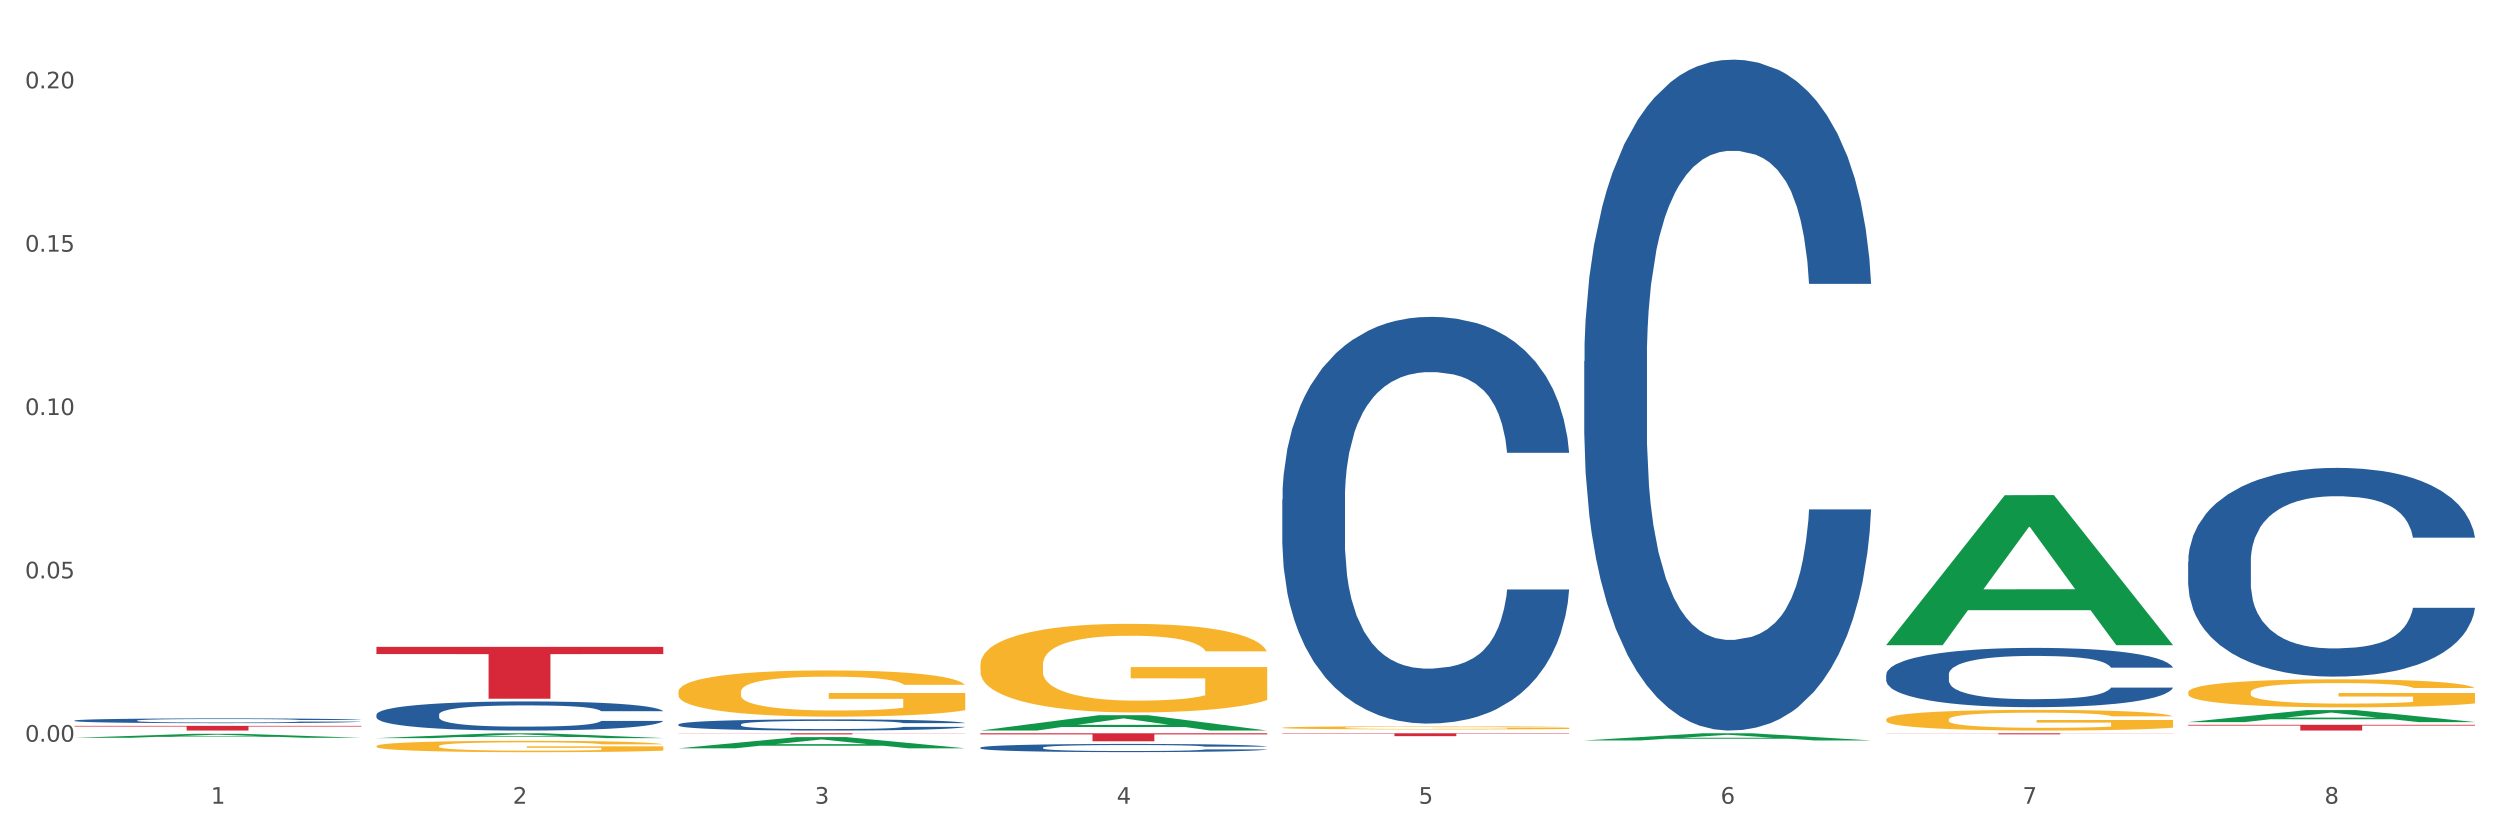 <?xml version="1.0" encoding="utf-8" standalone="no"?>
<!DOCTYPE svg PUBLIC "-//W3C//DTD SVG 1.1//EN"
  "http://www.w3.org/Graphics/SVG/1.1/DTD/svg11.dtd">
<svg xmlns:xlink="http://www.w3.org/1999/xlink" width="1080pt" height="360pt" viewBox="0 0 1080 360" xmlns="http://www.w3.org/2000/svg" version="1.1">
 <rect x="0" y="0" width="1080" height="360" fill="#333333" stroke="none"/>
 <defs>
  <style type="text/css">*{stroke-linejoin: round; stroke-linecap: butt}</style>
 </defs>
 <g id="figure_1">
  <g id="patch_1">
   <path d="M 0 360 
L 1080 360 
L 1080 0 
L 0 0 
z
" style="fill: #ffffff; stroke: #ffffff; stroke-linejoin: miter"/>
  </g>
  <g id="axes_1">
   <g id="matplotlib.axis_1">
    <g id="xtick_1">
     <g id="text_1">
      <!-- 1 -->
      <g style="fill: #4d4d4d" transform="translate(91.082 347.204) scale(0.096 -0.096)">
       <defs>
        <path id="DejaVuSans-31" d="M 794 531 
L 1825 531 
L 1825 4091 
L 703 3866 
L 703 4441 
L 1819 4666 
L 2450 4666 
L 2450 531 
L 3481 531 
L 3481 0 
L 794 0 
L 794 531 
z
" transform="scale(0.016)"/>
       </defs>
       <use xlink:href="#DejaVuSans-31"/>
      </g>
     </g>
    </g>
    <g id="xtick_2">
     <g id="text_2">
      <!-- 2 -->
      <g style="fill: #4d4d4d" transform="translate(221.525 347.204) scale(0.096 -0.096)">
       <defs>
        <path id="DejaVuSans-32" d="M 1228 531 
L 3431 531 
L 3431 0 
L 469 0 
L 469 531 
Q 828 903 1448 1529 
Q 2069 2156 2228 2338 
Q 2531 2678 2651 2914 
Q 2772 3150 2772 3378 
Q 2772 3750 2511 3984 
Q 2250 4219 1831 4219 
Q 1534 4219 1204 4116 
Q 875 4013 500 3803 
L 500 4441 
Q 881 4594 1212 4672 
Q 1544 4750 1819 4750 
Q 2544 4750 2975 4387 
Q 3406 4025 3406 3419 
Q 3406 3131 3298 2873 
Q 3191 2616 2906 2266 
Q 2828 2175 2409 1742 
Q 1991 1309 1228 531 
z
" transform="scale(0.016)"/>
       </defs>
       <use xlink:href="#DejaVuSans-32"/>
      </g>
     </g>
    </g>
    <g id="xtick_3">
     <g id="text_3">
      <!-- 3 -->
      <g style="fill: #4d4d4d" transform="translate(351.968 347.204) scale(0.096 -0.096)">
       <defs>
        <path id="DejaVuSans-33" d="M 2597 2516 
Q 3050 2419 3304 2112 
Q 3559 1806 3559 1356 
Q 3559 666 3084 287 
Q 2609 -91 1734 -91 
Q 1441 -91 1130 -33 
Q 819 25 488 141 
L 488 750 
Q 750 597 1062 519 
Q 1375 441 1716 441 
Q 2309 441 2620 675 
Q 2931 909 2931 1356 
Q 2931 1769 2642 2001 
Q 2353 2234 1838 2234 
L 1294 2234 
L 1294 2753 
L 1863 2753 
Q 2328 2753 2575 2939 
Q 2822 3125 2822 3475 
Q 2822 3834 2567 4026 
Q 2313 4219 1838 4219 
Q 1578 4219 1281 4162 
Q 984 4106 628 3988 
L 628 4550 
Q 988 4650 1302 4700 
Q 1616 4750 1894 4750 
Q 2613 4750 3031 4423 
Q 3450 4097 3450 3541 
Q 3450 3153 3228 2886 
Q 3006 2619 2597 2516 
z
" transform="scale(0.016)"/>
       </defs>
       <use xlink:href="#DejaVuSans-33"/>
      </g>
     </g>
    </g>
    <g id="xtick_4">
     <g id="text_4">
      <!-- 4 -->
      <g style="fill: #4d4d4d" transform="translate(482.412 347.204) scale(0.096 -0.096)">
       <defs>
        <path id="DejaVuSans-34" d="M 2419 4116 
L 825 1625 
L 2419 1625 
L 2419 4116 
z
M 2253 4666 
L 3047 4666 
L 3047 1625 
L 3713 1625 
L 3713 1100 
L 3047 1100 
L 3047 0 
L 2419 0 
L 2419 1100 
L 313 1100 
L 313 1709 
L 2253 4666 
z
" transform="scale(0.016)"/>
       </defs>
       <use xlink:href="#DejaVuSans-34"/>
      </g>
     </g>
    </g>
    <g id="xtick_5">
     <g id="text_5">
      <!-- 5 -->
      <g style="fill: #4d4d4d" transform="translate(612.855 347.204) scale(0.096 -0.096)">
       <defs>
        <path id="DejaVuSans-35" d="M 691 4666 
L 3169 4666 
L 3169 4134 
L 1269 4134 
L 1269 2991 
Q 1406 3038 1543 3061 
Q 1681 3084 1819 3084 
Q 2600 3084 3056 2656 
Q 3513 2228 3513 1497 
Q 3513 744 3044 326 
Q 2575 -91 1722 -91 
Q 1428 -91 1123 -41 
Q 819 9 494 109 
L 494 744 
Q 775 591 1075 516 
Q 1375 441 1709 441 
Q 2250 441 2565 725 
Q 2881 1009 2881 1497 
Q 2881 1984 2565 2268 
Q 2250 2553 1709 2553 
Q 1456 2553 1204 2497 
Q 953 2441 691 2322 
L 691 4666 
z
" transform="scale(0.016)"/>
       </defs>
       <use xlink:href="#DejaVuSans-35"/>
      </g>
     </g>
    </g>
    <g id="xtick_6">
     <g id="text_6">
      <!-- 6 -->
      <g style="fill: #4d4d4d" transform="translate(743.299 347.204) scale(0.096 -0.096)">
       <defs>
        <path id="DejaVuSans-36" d="M 2113 2584 
Q 1688 2584 1439 2293 
Q 1191 2003 1191 1497 
Q 1191 994 1439 701 
Q 1688 409 2113 409 
Q 2538 409 2786 701 
Q 3034 994 3034 1497 
Q 3034 2003 2786 2293 
Q 2538 2584 2113 2584 
z
M 3366 4563 
L 3366 3988 
Q 3128 4100 2886 4159 
Q 2644 4219 2406 4219 
Q 1781 4219 1451 3797 
Q 1122 3375 1075 2522 
Q 1259 2794 1537 2939 
Q 1816 3084 2150 3084 
Q 2853 3084 3261 2657 
Q 3669 2231 3669 1497 
Q 3669 778 3244 343 
Q 2819 -91 2113 -91 
Q 1303 -91 875 529 
Q 447 1150 447 2328 
Q 447 3434 972 4092 
Q 1497 4750 2381 4750 
Q 2619 4750 2861 4703 
Q 3103 4656 3366 4563 
z
" transform="scale(0.016)"/>
       </defs>
       <use xlink:href="#DejaVuSans-36"/>
      </g>
     </g>
    </g>
    <g id="xtick_7">
     <g id="text_7">
      <!-- 7 -->
      <g style="fill: #4d4d4d" transform="translate(873.742 347.204) scale(0.096 -0.096)">
       <defs>
        <path id="DejaVuSans-37" d="M 525 4666 
L 3525 4666 
L 3525 4397 
L 1831 0 
L 1172 0 
L 2766 4134 
L 525 4134 
L 525 4666 
z
" transform="scale(0.016)"/>
       </defs>
       <use xlink:href="#DejaVuSans-37"/>
      </g>
     </g>
    </g>
    <g id="xtick_8">
     <g id="text_8">
      <!-- 8 -->
      <g style="fill: #4d4d4d" transform="translate(1004.185 347.204) scale(0.096 -0.096)">
       <defs>
        <path id="DejaVuSans-38" d="M 2034 2216 
Q 1584 2216 1326 1975 
Q 1069 1734 1069 1313 
Q 1069 891 1326 650 
Q 1584 409 2034 409 
Q 2484 409 2743 651 
Q 3003 894 3003 1313 
Q 3003 1734 2745 1975 
Q 2488 2216 2034 2216 
z
M 1403 2484 
Q 997 2584 770 2862 
Q 544 3141 544 3541 
Q 544 4100 942 4425 
Q 1341 4750 2034 4750 
Q 2731 4750 3128 4425 
Q 3525 4100 3525 3541 
Q 3525 3141 3298 2862 
Q 3072 2584 2669 2484 
Q 3125 2378 3379 2068 
Q 3634 1759 3634 1313 
Q 3634 634 3220 271 
Q 2806 -91 2034 -91 
Q 1263 -91 848 271 
Q 434 634 434 1313 
Q 434 1759 690 2068 
Q 947 2378 1403 2484 
z
M 1172 3481 
Q 1172 3119 1398 2916 
Q 1625 2713 2034 2713 
Q 2441 2713 2670 2916 
Q 2900 3119 2900 3481 
Q 2900 3844 2670 4047 
Q 2441 4250 2034 4250 
Q 1625 4250 1398 4047 
Q 1172 3844 1172 3481 
z
" transform="scale(0.016)"/>
       </defs>
       <use xlink:href="#DejaVuSans-38"/>
      </g>
     </g>
    </g>
    <g id="xtick_9"/>
    <g id="xtick_10"/>
    <g id="xtick_11"/>
    <g id="xtick_12"/>
    <g id="xtick_13"/>
    <g id="xtick_14"/>
    <g id="xtick_15"/>
   </g>
   <g id="matplotlib.axis_2">
    <g id="ytick_1">
     <g id="text_9">
      <!-- 0.00 -->
      <g style="fill: #4d4d4d" transform="translate(10.8 320.417) scale(0.096 -0.096)">
       <defs>
        <path id="DejaVuSans-30" d="M 2034 4250 
Q 1547 4250 1301 3770 
Q 1056 3291 1056 2328 
Q 1056 1369 1301 889 
Q 1547 409 2034 409 
Q 2525 409 2770 889 
Q 3016 1369 3016 2328 
Q 3016 3291 2770 3770 
Q 2525 4250 2034 4250 
z
M 2034 4750 
Q 2819 4750 3233 4129 
Q 3647 3509 3647 2328 
Q 3647 1150 3233 529 
Q 2819 -91 2034 -91 
Q 1250 -91 836 529 
Q 422 1150 422 2328 
Q 422 3509 836 4129 
Q 1250 4750 2034 4750 
z
" transform="scale(0.016)"/>
        <path id="DejaVuSans-2e" d="M 684 794 
L 1344 794 
L 1344 0 
L 684 0 
L 684 794 
z
" transform="scale(0.016)"/>
       </defs>
       <use xlink:href="#DejaVuSans-30"/>
       <use xlink:href="#DejaVuSans-2e" transform="translate(63.623 0)"/>
       <use xlink:href="#DejaVuSans-30" transform="translate(95.41 0)"/>
       <use xlink:href="#DejaVuSans-30" transform="translate(159.033 0)"/>
      </g>
     </g>
    </g>
    <g id="ytick_2">
     <g id="text_10">
      <!-- 0.05 -->
      <g style="fill: #4d4d4d" transform="translate(10.8 249.854) scale(0.096 -0.096)">
       <use xlink:href="#DejaVuSans-30"/>
       <use xlink:href="#DejaVuSans-2e" transform="translate(63.623 0)"/>
       <use xlink:href="#DejaVuSans-30" transform="translate(95.41 0)"/>
       <use xlink:href="#DejaVuSans-35" transform="translate(159.033 0)"/>
      </g>
     </g>
    </g>
    <g id="ytick_3">
     <g id="text_11">
      <!-- 0.10 -->
      <g style="fill: #4d4d4d" transform="translate(10.8 179.292) scale(0.096 -0.096)">
       <use xlink:href="#DejaVuSans-30"/>
       <use xlink:href="#DejaVuSans-2e" transform="translate(63.623 0)"/>
       <use xlink:href="#DejaVuSans-31" transform="translate(95.41 0)"/>
       <use xlink:href="#DejaVuSans-30" transform="translate(159.033 0)"/>
      </g>
     </g>
    </g>
    <g id="ytick_4">
     <g id="text_12">
      <!-- 0.15 -->
      <g style="fill: #4d4d4d" transform="translate(10.8 108.73) scale(0.096 -0.096)">
       <use xlink:href="#DejaVuSans-30"/>
       <use xlink:href="#DejaVuSans-2e" transform="translate(63.623 0)"/>
       <use xlink:href="#DejaVuSans-31" transform="translate(95.41 0)"/>
       <use xlink:href="#DejaVuSans-35" transform="translate(159.033 0)"/>
      </g>
     </g>
    </g>
    <g id="ytick_5">
     <g id="text_13">
      <!-- 0.20 -->
      <g style="fill: #4d4d4d" transform="translate(10.8 38.168) scale(0.096 -0.096)">
       <use xlink:href="#DejaVuSans-30"/>
       <use xlink:href="#DejaVuSans-2e" transform="translate(63.623 0)"/>
       <use xlink:href="#DejaVuSans-32" transform="translate(95.41 0)"/>
       <use xlink:href="#DejaVuSans-30" transform="translate(159.033 0)"/>
      </g>
     </g>
    </g>
    <g id="ytick_6"/>
    <g id="ytick_7"/>
    <g id="ytick_8"/>
    <g id="ytick_9"/>
   </g>
   <g id="PolyCollection_1">
    <path d="M 32.175 318.723 
L 32.303 318.721 
L 83.404 317.011 
L 104.611 317.009 
L 156.096 318.726 
L 131.567 318.726 
L 120.453 318.326 
L 67.691 318.326 
L 67.307 318.333 
L 56.576 318.726 
L 32.175 318.726 
L 32.175 318.723 
L 74.334 318.088 
L 113.81 318.086 
L 94.263 317.375 
L 94.008 317.372 
L 93.752 317.377 
L 74.206 318.086 
L 74.334 318.088 
L 32.175 318.723 
z
" clip-path="url(#p0893ef9961)" style="fill: #109648"/>
    <path d="M 553.949 314.379 
L 554.095 314.377 
L 554.095 314.333 
L 554.388 314.295 
L 555.851 314.202 
L 558.045 314.126 
L 559.655 314.085 
L 561.264 314.052 
L 563.166 314.018 
L 565.507 313.984 
L 569.75 313.933 
L 572.383 313.907 
L 575.602 313.88 
L 581.454 313.84 
L 585.697 313.818 
L 590.086 313.8 
L 597.255 313.777 
L 601.937 313.768 
L 606.911 313.76 
L 612.91 313.755 
L 617.445 313.754 
L 627.394 313.758 
L 635.88 313.769 
L 639.977 313.777 
L 645.244 313.792 
L 648.023 313.802 
L 652.559 313.822 
L 657.241 313.848 
L 660.459 313.87 
L 665.287 313.912 
L 668.945 313.954 
L 672.31 314.006 
L 674.066 314.042 
L 675.383 314.075 
L 676.553 314.113 
L 677.724 314.174 
L 651.388 314.174 
L 650.364 314.131 
L 648.755 314.09 
L 646.414 314.05 
L 644.366 314.026 
L 640.854 313.995 
L 637.636 313.975 
L 634.271 313.96 
L 630.174 313.948 
L 626.955 313.942 
L 622.42 313.937 
L 613.495 313.938 
L 607.497 313.948 
L 603.4 313.96 
L 600.767 313.971 
L 598.426 313.984 
L 595.792 314.001 
L 592.72 314.027 
L 590.525 314.05 
L 588.331 314.08 
L 586.575 314.11 
L 584.965 314.144 
L 583.649 314.181 
L 582.625 314.219 
L 581.747 314.266 
L 581.015 314.344 
L 581.015 314.513 
L 581.308 314.552 
L 582.039 314.602 
L 582.917 314.64 
L 584.38 314.686 
L 585.697 314.717 
L 588.184 314.761 
L 590.964 314.799 
L 593.159 314.822 
L 595.353 314.842 
L 599.157 314.869 
L 603.4 314.891 
L 607.058 314.905 
L 612.032 314.917 
L 615.397 314.922 
L 618.323 314.924 
L 625.492 314.924 
L 630.613 314.921 
L 636.319 314.912 
L 640.708 314.901 
L 644.366 314.887 
L 648.462 314.865 
L 651.096 314.844 
L 651.096 314.586 
L 618.908 314.585 
L 618.908 314.413 
L 677.87 314.413 
L 677.87 314.917 
L 675.383 314.943 
L 672.603 314.966 
L 669.677 314.987 
L 665.287 315.013 
L 660.02 315.038 
L 655.339 315.055 
L 650.364 315.07 
L 644.512 315.084 
L 636.904 315.096 
L 632.222 315.101 
L 626.37 315.105 
L 619.494 315.106 
L 613.495 315.104 
L 607.643 315.097 
L 601.498 315.086 
L 595.5 315.07 
L 590.964 315.054 
L 586.429 315.034 
L 581.6 315.008 
L 577.796 314.984 
L 574.87 314.962 
L 571.652 314.933 
L 568.14 314.896 
L 565.507 314.863 
L 563.166 314.828 
L 560.679 314.784 
L 558.923 314.745 
L 557.167 314.697 
L 556.143 314.661 
L 554.973 314.606 
L 554.095 314.528 
L 553.949 314.379 
z
" clip-path="url(#p0893ef9961)" style="fill: #f7b32b"/>
    <path d="M 814.835 310.8 
L 814.982 310.791 
L 814.982 310.498 
L 815.274 310.245 
L 816.737 309.633 
L 818.932 309.127 
L 820.541 308.858 
L 822.151 308.637 
L 824.053 308.417 
L 826.394 308.189 
L 830.636 307.854 
L 833.27 307.683 
L 836.489 307.503 
L 842.341 307.242 
L 846.584 307.095 
L 850.973 306.973 
L 858.142 306.826 
L 862.824 306.761 
L 867.798 306.712 
L 873.797 306.679 
L 878.332 306.671 
L 888.281 306.695 
L 896.767 306.769 
L 900.863 306.826 
L 906.13 306.924 
L 908.91 306.989 
L 913.446 307.12 
L 918.127 307.291 
L 921.346 307.438 
L 926.174 307.715 
L 929.832 307.993 
L 933.197 308.335 
L 934.953 308.572 
L 936.269 308.792 
L 937.44 309.045 
L 938.61 309.445 
L 912.275 309.445 
L 911.251 309.16 
L 909.642 308.89 
L 907.301 308.629 
L 905.253 308.466 
L 901.741 308.262 
L 898.522 308.131 
L 895.157 308.034 
L 891.061 307.952 
L 887.842 307.911 
L 883.307 307.879 
L 874.382 307.887 
L 868.383 307.952 
L 864.287 308.034 
L 861.653 308.107 
L 859.312 308.189 
L 856.679 308.303 
L 853.606 308.474 
L 851.412 308.629 
L 849.217 308.825 
L 847.462 309.021 
L 845.852 309.249 
L 844.536 309.494 
L 843.511 309.747 
L 842.634 310.057 
L 841.902 310.571 
L 841.902 311.689 
L 842.195 311.942 
L 842.926 312.276 
L 843.804 312.529 
L 845.267 312.831 
L 846.584 313.035 
L 849.071 313.329 
L 851.851 313.574 
L 854.045 313.729 
L 856.24 313.859 
L 860.044 314.039 
L 864.287 314.186 
L 867.944 314.275 
L 872.919 314.357 
L 876.284 314.39 
L 879.21 314.406 
L 886.379 314.406 
L 891.5 314.381 
L 897.206 314.324 
L 901.595 314.251 
L 905.253 314.161 
L 909.349 314.014 
L 911.983 313.875 
L 911.983 312.17 
L 879.795 312.162 
L 879.795 311.028 
L 938.757 311.028 
L 938.757 314.357 
L 936.269 314.528 
L 933.49 314.683 
L 930.563 314.822 
L 926.174 314.993 
L 920.907 315.156 
L 916.225 315.271 
L 911.251 315.369 
L 905.399 315.458 
L 897.791 315.54 
L 893.109 315.573 
L 887.257 315.597 
L 880.38 315.605 
L 874.382 315.589 
L 868.53 315.548 
L 862.385 315.475 
L 856.386 315.369 
L 851.851 315.263 
L 847.315 315.132 
L 842.487 314.961 
L 838.683 314.797 
L 835.757 314.651 
L 832.538 314.463 
L 829.027 314.218 
L 826.394 313.998 
L 824.053 313.769 
L 821.565 313.476 
L 819.81 313.223 
L 818.054 312.905 
L 817.03 312.668 
L 815.86 312.301 
L 814.982 311.787 
L 814.835 310.8 
z
" clip-path="url(#p0893ef9961)" style="fill: #f7b32b"/>
    <path d="M 945.279 299.063 
L 945.425 299.052 
L 945.425 298.653 
L 945.718 298.31 
L 947.181 297.481 
L 949.375 296.795 
L 950.985 296.43 
L 952.594 296.132 
L 954.496 295.833 
L 956.837 295.523 
L 961.08 295.07 
L 963.713 294.838 
L 966.932 294.594 
L 972.784 294.24 
L 977.027 294.041 
L 981.416 293.875 
L 988.585 293.676 
L 993.267 293.588 
L 998.242 293.521 
L 1004.24 293.477 
L 1008.776 293.466 
L 1018.724 293.499 
L 1027.21 293.599 
L 1031.307 293.676 
L 1036.574 293.809 
L 1039.354 293.897 
L 1043.889 294.074 
L 1048.571 294.307 
L 1051.79 294.506 
L 1056.618 294.882 
L 1060.275 295.258 
L 1063.64 295.722 
L 1065.396 296.043 
L 1066.713 296.342 
L 1067.883 296.685 
L 1069.054 297.227 
L 1042.719 297.227 
L 1041.694 296.839 
L 1040.085 296.474 
L 1037.744 296.121 
L 1035.696 295.899 
L 1032.185 295.623 
L 1028.966 295.446 
L 1025.601 295.313 
L 1021.504 295.203 
L 1018.285 295.147 
L 1013.75 295.103 
L 1004.825 295.114 
L 998.827 295.203 
L 994.73 295.313 
L 992.097 295.413 
L 989.756 295.523 
L 987.122 295.678 
L 984.05 295.91 
L 981.855 296.121 
L 979.661 296.386 
L 977.905 296.651 
L 976.296 296.961 
L 974.979 297.293 
L 973.955 297.636 
L 973.077 298.056 
L 972.345 298.753 
L 972.345 300.268 
L 972.638 300.611 
L 973.37 301.065 
L 974.247 301.407 
L 975.71 301.817 
L 977.027 302.093 
L 979.514 302.491 
L 982.294 302.823 
L 984.489 303.033 
L 986.683 303.21 
L 990.487 303.454 
L 994.73 303.653 
L 998.388 303.774 
L 1003.362 303.885 
L 1006.727 303.929 
L 1009.653 303.951 
L 1016.822 303.951 
L 1021.943 303.918 
L 1027.649 303.841 
L 1032.038 303.741 
L 1035.696 303.62 
L 1039.792 303.42 
L 1042.426 303.232 
L 1042.426 300.921 
L 1010.239 300.91 
L 1010.239 299.372 
L 1069.2 299.372 
L 1069.2 303.885 
L 1066.713 304.117 
L 1063.933 304.327 
L 1061.007 304.515 
L 1056.618 304.748 
L 1051.351 304.969 
L 1046.669 305.124 
L 1041.694 305.256 
L 1035.842 305.378 
L 1028.234 305.489 
L 1023.553 305.533 
L 1017.7 305.566 
L 1010.824 305.577 
L 1004.825 305.555 
L 998.973 305.5 
L 992.828 305.4 
L 986.83 305.256 
L 982.294 305.113 
L 977.759 304.936 
L 972.931 304.703 
L 969.127 304.482 
L 966.201 304.283 
L 962.982 304.029 
L 959.47 303.697 
L 956.837 303.398 
L 954.496 303.089 
L 952.009 302.69 
L 950.253 302.348 
L 948.498 301.916 
L 947.473 301.595 
L 946.303 301.098 
L 945.425 300.401 
L 945.279 299.063 
z
" clip-path="url(#p0893ef9961)" style="fill: #f7b32b"/>
    <path d="M 945.279 313.113 
L 1069.2 313.113 
L 1069.2 313.459 
L 1020.454 313.462 
L 1020.454 315.605 
L 993.731 315.605 
L 993.731 313.462 
L 945.279 313.459 
L 945.279 313.115 
L 945.279 313.113 
z
" clip-path="url(#p0893ef9961)" style="fill: #d62839"/>
    <path d="M 553.949 316.769 
L 677.87 316.769 
L 677.87 316.944 
L 629.124 316.945 
L 629.124 318.023 
L 602.401 318.023 
L 602.401 316.945 
L 553.949 316.944 
L 553.949 316.77 
L 553.949 316.769 
z
" clip-path="url(#p0893ef9961)" style="fill: #d62839"/>
    <path d="M 423.505 316.769 
L 547.426 316.769 
L 547.426 317.249 
L 498.68 317.252 
L 498.68 320.22 
L 471.958 320.22 
L 471.958 317.252 
L 423.505 317.249 
L 423.505 316.772 
L 423.505 316.769 
z
" clip-path="url(#p0893ef9961)" style="fill: #d62839"/>
    <path d="M 293.062 316.769 
L 416.983 316.769 
L 416.983 316.838 
L 368.237 316.838 
L 368.237 317.261 
L 341.514 317.261 
L 341.514 316.838 
L 293.062 316.838 
L 293.062 316.77 
L 293.062 316.769 
z
" clip-path="url(#p0893ef9961)" style="fill: #d62839"/>
    <path d="M 162.618 279.44 
L 286.54 279.44 
L 286.54 282.556 
L 237.793 282.577 
L 237.793 301.859 
L 211.071 301.859 
L 211.071 282.577 
L 162.618 282.556 
L 162.618 279.461 
L 162.618 279.44 
z
" clip-path="url(#p0893ef9961)" style="fill: #d62839"/>
    <path d="M 423.505 287.192 
L 423.651 287.157 
L 423.651 285.898 
L 423.944 284.814 
L 425.407 282.191 
L 427.602 280.022 
L 429.211 278.868 
L 430.82 277.924 
L 432.722 276.98 
L 435.063 276 
L 439.306 274.566 
L 441.94 273.832 
L 445.158 273.062 
L 451.011 271.943 
L 455.254 271.314 
L 459.643 270.789 
L 466.812 270.16 
L 471.494 269.88 
L 476.468 269.67 
L 482.467 269.53 
L 487.002 269.495 
L 496.951 269.6 
L 505.437 269.915 
L 509.533 270.16 
L 514.8 270.579 
L 517.58 270.859 
L 522.115 271.419 
L 526.797 272.153 
L 530.016 272.783 
L 534.844 273.972 
L 538.502 275.161 
L 541.867 276.63 
L 543.622 277.644 
L 544.939 278.588 
L 546.11 279.673 
L 547.28 281.386 
L 520.945 281.386 
L 519.921 280.162 
L 518.312 279.008 
L 515.971 277.889 
L 513.922 277.19 
L 510.411 276.315 
L 507.192 275.756 
L 503.827 275.336 
L 499.731 274.986 
L 496.512 274.811 
L 491.976 274.671 
L 483.052 274.706 
L 477.053 274.986 
L 472.957 275.336 
L 470.323 275.651 
L 467.982 276 
L 465.349 276.49 
L 462.276 277.224 
L 460.082 277.889 
L 457.887 278.728 
L 456.131 279.568 
L 454.522 280.547 
L 453.205 281.596 
L 452.181 282.681 
L 451.303 284.01 
L 450.572 286.213 
L 450.572 291.005 
L 450.864 292.089 
L 451.596 293.523 
L 452.474 294.607 
L 453.937 295.901 
L 455.254 296.775 
L 457.741 298.034 
L 460.521 299.084 
L 462.715 299.748 
L 464.91 300.308 
L 468.714 301.077 
L 472.957 301.707 
L 476.614 302.092 
L 481.589 302.441 
L 484.954 302.581 
L 487.88 302.651 
L 495.049 302.651 
L 500.17 302.546 
L 505.875 302.301 
L 510.265 301.987 
L 513.922 301.602 
L 518.019 300.972 
L 520.652 300.378 
L 520.652 293.068 
L 488.465 293.033 
L 488.465 288.172 
L 547.426 288.172 
L 547.426 302.441 
L 544.939 303.176 
L 542.159 303.84 
L 539.233 304.435 
L 534.844 305.169 
L 529.577 305.869 
L 524.895 306.358 
L 519.921 306.778 
L 514.069 307.163 
L 506.461 307.513 
L 501.779 307.652 
L 495.927 307.757 
L 489.05 307.792 
L 483.052 307.722 
L 477.2 307.548 
L 471.055 307.233 
L 465.056 306.778 
L 460.521 306.323 
L 455.985 305.764 
L 451.157 305.029 
L 447.353 304.33 
L 444.427 303.7 
L 441.208 302.896 
L 437.697 301.847 
L 435.063 300.902 
L 432.722 299.923 
L 430.235 298.664 
L 428.48 297.58 
L 426.724 296.216 
L 425.7 295.201 
L 424.529 293.628 
L 423.651 291.424 
L 423.505 287.192 
z
" clip-path="url(#p0893ef9961)" style="fill: #f7b32b"/>
    <path d="M 32.175 313.574 
L 156.096 313.574 
L 156.096 313.857 
L 107.35 313.858 
L 107.35 315.605 
L 80.628 315.605 
L 80.628 313.858 
L 32.175 313.857 
L 32.175 313.576 
L 32.175 313.574 
z
" clip-path="url(#p0893ef9961)" style="fill: #d62839"/>
    <path d="M 32.175 311.276 
L 32.321 311.274 
L 32.321 311.222 
L 32.761 311.15 
L 34.372 311.019 
L 36.423 310.919 
L 39.938 310.802 
L 41.843 310.753 
L 44.333 310.699 
L 49.46 310.611 
L 55.319 310.535 
L 59.42 310.494 
L 62.496 310.468 
L 69.381 310.421 
L 73.336 310.4 
L 77.437 310.383 
L 80.953 310.372 
L 86.812 310.359 
L 91.499 310.353 
L 96.919 310.351 
L 101.46 310.353 
L 107.465 310.36 
L 116.254 310.383 
L 119.623 310.396 
L 124.164 310.419 
L 128.851 310.449 
L 132.66 310.479 
L 137.054 310.522 
L 141.595 310.579 
L 145.989 310.65 
L 149.065 310.716 
L 151.555 310.785 
L 153.753 310.87 
L 155.364 310.962 
L 156.096 311.039 
L 129.291 311.039 
L 128.558 310.97 
L 127.093 310.895 
L 125.629 310.844 
L 124.017 310.802 
L 121.527 310.755 
L 119.33 310.725 
L 115.668 310.69 
L 112.299 310.667 
L 109.516 310.654 
L 106.147 310.643 
L 98.969 310.631 
L 93.843 310.631 
L 90.62 310.635 
L 86.665 310.644 
L 83.296 310.658 
L 79.341 310.68 
L 76.265 310.705 
L 73.189 310.737 
L 71.431 310.759 
L 68.795 310.8 
L 67.037 310.834 
L 64.693 310.893 
L 63.375 310.934 
L 61.031 311.041 
L 60.006 311.12 
L 59.567 311.175 
L 59.274 311.235 
L 59.274 311.528 
L 60.152 311.66 
L 60.885 311.716 
L 62.057 311.78 
L 64.254 311.863 
L 67.476 311.944 
L 70.845 312.002 
L 73.629 312.038 
L 76.265 312.064 
L 78.902 312.085 
L 82.124 312.104 
L 84.761 312.115 
L 88.716 312.126 
L 93.403 312.132 
L 97.065 312.132 
L 104.536 312.123 
L 107.905 312.113 
L 111.127 312.1 
L 114.643 312.079 
L 117.426 312.057 
L 119.037 312.04 
L 121.674 312.004 
L 123.724 311.966 
L 125.482 311.923 
L 126.654 311.886 
L 127.972 311.829 
L 128.998 311.765 
L 129.291 311.731 
L 156.096 311.731 
L 155.51 311.799 
L 154.485 311.865 
L 152.434 311.953 
L 150.823 312.004 
L 148.333 312.066 
L 145.696 312.119 
L 142.034 312.177 
L 138.665 312.22 
L 135.15 312.258 
L 131.341 312.292 
L 124.457 312.339 
L 121.967 312.352 
L 116.693 312.375 
L 112.592 312.388 
L 106.586 312.401 
L 100.434 312.408 
L 93.989 312.41 
L 88.276 312.407 
L 81.978 312.395 
L 78.023 312.384 
L 73.629 312.367 
L 68.502 312.341 
L 63.668 312.309 
L 59.127 312.271 
L 54.879 312.228 
L 50.924 312.179 
L 45.798 312.098 
L 41.989 312.019 
L 39.206 311.946 
L 37.302 311.884 
L 35.398 311.805 
L 34.372 311.75 
L 32.761 311.619 
L 32.175 311.496 
L 32.175 311.276 
z
" clip-path="url(#p0893ef9961)" style="fill: #255c99"/>
    <path d="M 162.618 308.677 
L 162.765 308.665 
L 162.765 308.343 
L 163.204 307.907 
L 164.816 307.102 
L 166.866 306.493 
L 170.382 305.781 
L 172.286 305.482 
L 174.776 305.149 
L 179.903 304.609 
L 185.762 304.149 
L 189.863 303.897 
L 192.94 303.736 
L 199.824 303.448 
L 203.779 303.322 
L 207.88 303.219 
L 211.396 303.15 
L 217.255 303.069 
L 221.942 303.035 
L 227.362 303.023 
L 231.903 303.035 
L 237.909 303.081 
L 246.697 303.219 
L 250.066 303.299 
L 254.607 303.437 
L 259.295 303.621 
L 263.103 303.805 
L 267.497 304.069 
L 272.038 304.414 
L 276.433 304.85 
L 279.509 305.252 
L 281.999 305.678 
L 284.196 306.195 
L 285.807 306.758 
L 286.54 307.229 
L 259.734 307.229 
L 259.002 306.804 
L 257.537 306.344 
L 256.072 306.034 
L 254.461 305.781 
L 251.971 305.494 
L 249.773 305.31 
L 246.111 305.092 
L 242.742 304.954 
L 239.959 304.873 
L 236.59 304.804 
L 229.413 304.735 
L 224.286 304.735 
L 221.064 304.758 
L 217.109 304.816 
L 213.74 304.896 
L 209.785 305.034 
L 206.709 305.183 
L 203.633 305.379 
L 201.875 305.517 
L 199.238 305.769 
L 197.48 305.976 
L 195.137 306.333 
L 193.818 306.585 
L 191.475 307.24 
L 190.449 307.723 
L 190.01 308.056 
L 189.717 308.424 
L 189.717 310.216 
L 190.596 311.021 
L 191.328 311.365 
L 192.5 311.756 
L 194.697 312.262 
L 197.92 312.756 
L 201.289 313.112 
L 204.072 313.33 
L 206.709 313.491 
L 209.345 313.617 
L 212.568 313.732 
L 215.204 313.801 
L 219.159 313.87 
L 223.847 313.905 
L 227.509 313.905 
L 234.979 313.847 
L 238.348 313.79 
L 241.571 313.709 
L 245.086 313.583 
L 247.869 313.445 
L 249.48 313.342 
L 252.117 313.123 
L 254.168 312.893 
L 255.926 312.629 
L 257.097 312.399 
L 258.416 312.055 
L 259.441 311.664 
L 259.734 311.457 
L 286.54 311.457 
L 285.954 311.871 
L 284.928 312.273 
L 282.878 312.813 
L 281.266 313.123 
L 278.776 313.502 
L 276.14 313.824 
L 272.478 314.18 
L 269.109 314.445 
L 265.593 314.675 
L 261.785 314.881 
L 254.9 315.169 
L 252.41 315.249 
L 247.137 315.387 
L 243.035 315.467 
L 237.03 315.548 
L 230.878 315.594 
L 224.433 315.605 
L 218.72 315.582 
L 212.421 315.513 
L 208.466 315.444 
L 204.072 315.341 
L 198.945 315.18 
L 194.111 314.985 
L 189.571 314.755 
L 185.323 314.491 
L 181.368 314.192 
L 176.241 313.698 
L 172.432 313.215 
L 169.649 312.767 
L 167.745 312.388 
L 165.841 311.905 
L 164.816 311.572 
L 163.204 310.768 
L 162.618 310.021 
L 162.618 308.677 
z
" clip-path="url(#p0893ef9961)" style="fill: #255c99"/>
    <path d="M 293.062 312.941 
L 293.208 312.936 
L 293.208 312.813 
L 293.648 312.645 
L 295.259 312.336 
L 297.31 312.101 
L 300.825 311.827 
L 302.729 311.713 
L 305.22 311.584 
L 310.346 311.377 
L 316.205 311.2 
L 320.307 311.103 
L 323.383 311.041 
L 330.267 310.93 
L 334.222 310.882 
L 338.324 310.842 
L 341.839 310.816 
L 347.698 310.785 
L 352.386 310.771 
L 357.806 310.767 
L 362.346 310.771 
L 368.352 310.789 
L 377.141 310.842 
L 380.51 310.873 
L 385.051 310.926 
L 389.738 310.997 
L 393.546 311.067 
L 397.941 311.169 
L 402.482 311.302 
L 406.876 311.47 
L 409.952 311.624 
L 412.442 311.788 
L 414.639 311.986 
L 416.251 312.203 
L 416.983 312.384 
L 390.177 312.384 
L 389.445 312.221 
L 387.98 312.044 
L 386.515 311.925 
L 384.904 311.827 
L 382.414 311.717 
L 380.217 311.646 
L 376.555 311.562 
L 373.186 311.509 
L 370.403 311.478 
L 367.034 311.452 
L 359.856 311.425 
L 354.729 311.425 
L 351.507 311.434 
L 347.552 311.456 
L 344.183 311.487 
L 340.228 311.54 
L 337.152 311.598 
L 334.076 311.673 
L 332.318 311.726 
L 329.682 311.823 
L 327.924 311.903 
L 325.58 312.04 
L 324.262 312.137 
L 321.918 312.389 
L 320.893 312.574 
L 320.453 312.702 
L 320.16 312.844 
L 320.16 313.533 
L 321.039 313.842 
L 321.772 313.975 
L 322.944 314.125 
L 325.141 314.319 
L 328.363 314.509 
L 331.732 314.646 
L 334.515 314.73 
L 337.152 314.792 
L 339.789 314.841 
L 343.011 314.885 
L 345.648 314.912 
L 349.603 314.938 
L 354.29 314.951 
L 357.952 314.951 
L 365.422 314.929 
L 368.791 314.907 
L 372.014 314.876 
L 375.529 314.828 
L 378.313 314.775 
L 379.924 314.735 
L 382.56 314.651 
L 384.611 314.562 
L 386.369 314.461 
L 387.541 314.372 
L 388.859 314.24 
L 389.884 314.09 
L 390.177 314.01 
L 416.983 314.01 
L 416.397 314.169 
L 415.372 314.324 
L 413.321 314.532 
L 411.71 314.651 
L 409.22 314.797 
L 406.583 314.92 
L 402.921 315.057 
L 399.552 315.159 
L 396.037 315.247 
L 392.228 315.327 
L 385.344 315.437 
L 382.853 315.468 
L 377.58 315.521 
L 373.479 315.552 
L 367.473 315.583 
L 361.321 315.601 
L 354.876 315.605 
L 349.163 315.596 
L 342.865 315.57 
L 338.91 315.543 
L 334.515 315.504 
L 329.389 315.442 
L 324.555 315.367 
L 320.014 315.278 
L 315.766 315.177 
L 311.811 315.062 
L 306.684 314.872 
L 302.876 314.686 
L 300.093 314.514 
L 298.189 314.368 
L 296.284 314.182 
L 295.259 314.054 
L 293.648 313.745 
L 293.062 313.458 
L 293.062 312.941 
z
" clip-path="url(#p0893ef9961)" style="fill: #255c99"/>
    <path d="M 423.505 322.971 
L 423.652 322.968 
L 423.652 322.878 
L 424.091 322.755 
L 425.702 322.529 
L 427.753 322.358 
L 431.269 322.158 
L 433.173 322.074 
L 435.663 321.981 
L 440.79 321.829 
L 446.649 321.7 
L 450.75 321.629 
L 453.826 321.584 
L 460.711 321.504 
L 464.666 321.468 
L 468.767 321.439 
L 472.283 321.42 
L 478.142 321.397 
L 482.829 321.388 
L 488.249 321.384 
L 492.79 321.388 
L 498.795 321.4 
L 507.584 321.439 
L 510.953 321.462 
L 515.494 321.5 
L 520.181 321.552 
L 523.99 321.604 
L 528.384 321.678 
L 532.925 321.775 
L 537.319 321.897 
L 540.395 322.01 
L 542.886 322.129 
L 545.083 322.274 
L 546.694 322.432 
L 547.426 322.565 
L 520.621 322.565 
L 519.888 322.445 
L 518.424 322.316 
L 516.959 322.229 
L 515.348 322.158 
L 512.857 322.078 
L 510.66 322.026 
L 506.998 321.965 
L 503.629 321.926 
L 500.846 321.904 
L 497.477 321.884 
L 490.3 321.865 
L 485.173 321.865 
L 481.95 321.871 
L 477.995 321.887 
L 474.626 321.91 
L 470.671 321.949 
L 467.595 321.991 
L 464.519 322.045 
L 462.762 322.084 
L 460.125 322.155 
L 458.367 322.213 
L 456.024 322.313 
L 454.705 322.384 
L 452.362 322.568 
L 451.336 322.703 
L 450.897 322.797 
L 450.604 322.9 
L 450.604 323.403 
L 451.483 323.629 
L 452.215 323.726 
L 453.387 323.835 
L 455.584 323.977 
L 458.807 324.116 
L 462.176 324.216 
L 464.959 324.277 
L 467.595 324.322 
L 470.232 324.358 
L 473.455 324.39 
L 476.091 324.409 
L 480.046 324.429 
L 484.733 324.438 
L 488.395 324.438 
L 495.866 324.422 
L 499.235 324.406 
L 502.457 324.384 
L 505.973 324.348 
L 508.756 324.309 
L 510.367 324.28 
L 513.004 324.219 
L 515.055 324.155 
L 516.812 324.08 
L 517.984 324.016 
L 519.302 323.919 
L 520.328 323.81 
L 520.621 323.752 
L 547.426 323.752 
L 546.84 323.868 
L 545.815 323.981 
L 543.764 324.132 
L 542.153 324.219 
L 539.663 324.326 
L 537.026 324.416 
L 533.364 324.516 
L 529.995 324.59 
L 526.48 324.655 
L 522.671 324.713 
L 515.787 324.793 
L 513.297 324.816 
L 508.024 324.855 
L 503.922 324.877 
L 497.917 324.9 
L 491.764 324.913 
L 485.319 324.916 
L 479.607 324.909 
L 473.308 324.89 
L 469.353 324.871 
L 464.959 324.842 
L 459.832 324.796 
L 454.998 324.742 
L 450.457 324.677 
L 446.209 324.603 
L 442.255 324.519 
L 437.128 324.38 
L 433.319 324.245 
L 430.536 324.119 
L 428.632 324.013 
L 426.728 323.877 
L 425.702 323.784 
L 424.091 323.558 
L 423.505 323.348 
L 423.505 322.971 
z
" clip-path="url(#p0893ef9961)" style="fill: #255c99"/>
    <path d="M 553.949 215.831 
L 554.095 215.671 
L 554.095 211.178 
L 554.535 205.08 
L 556.146 193.848 
L 558.196 185.343 
L 561.712 175.395 
L 563.616 171.223 
L 566.106 166.569 
L 571.233 159.028 
L 577.092 152.609 
L 581.194 149.079 
L 584.27 146.833 
L 591.154 142.821 
L 595.109 141.056 
L 599.211 139.612 
L 602.726 138.649 
L 608.585 137.526 
L 613.273 137.044 
L 618.692 136.884 
L 623.233 137.044 
L 629.239 137.686 
L 638.028 139.612 
L 641.397 140.735 
L 645.937 142.661 
L 650.625 145.228 
L 654.433 147.795 
L 658.828 151.486 
L 663.368 156.3 
L 667.763 162.397 
L 670.839 168.014 
L 673.329 173.951 
L 675.526 181.171 
L 677.137 189.034 
L 677.87 195.613 
L 651.064 195.613 
L 650.332 189.676 
L 648.867 183.257 
L 647.402 178.925 
L 645.791 175.395 
L 643.301 171.383 
L 641.104 168.816 
L 637.442 165.767 
L 634.073 163.842 
L 631.289 162.718 
L 627.92 161.755 
L 620.743 160.793 
L 615.616 160.793 
L 612.394 161.114 
L 608.439 161.916 
L 605.07 163.039 
L 601.115 164.965 
L 598.039 167.051 
L 594.963 169.779 
L 593.205 171.704 
L 590.568 175.234 
L 588.811 178.123 
L 586.467 183.097 
L 585.149 186.627 
L 582.805 195.773 
L 581.78 202.513 
L 581.34 207.166 
L 581.047 212.301 
L 581.047 237.333 
L 581.926 248.566 
L 582.658 253.379 
L 583.83 258.835 
L 586.027 265.895 
L 589.25 272.795 
L 592.619 277.77 
L 595.402 280.818 
L 598.039 283.065 
L 600.675 284.83 
L 603.898 286.435 
L 606.535 287.397 
L 610.489 288.36 
L 615.177 288.842 
L 618.839 288.842 
L 626.309 288.039 
L 629.678 287.237 
L 632.901 286.114 
L 636.416 284.349 
L 639.199 282.423 
L 640.811 280.979 
L 643.447 277.93 
L 645.498 274.721 
L 647.256 271.03 
L 648.428 267.821 
L 649.746 263.007 
L 650.771 257.551 
L 651.064 254.663 
L 677.87 254.663 
L 677.284 260.44 
L 676.259 266.056 
L 674.208 273.598 
L 672.597 277.93 
L 670.106 283.225 
L 667.47 287.718 
L 663.808 292.693 
L 660.439 296.383 
L 656.923 299.592 
L 653.115 302.481 
L 646.23 306.492 
L 643.74 307.616 
L 638.467 309.541 
L 634.366 310.664 
L 628.36 311.788 
L 622.208 312.429 
L 615.763 312.59 
L 610.05 312.269 
L 603.751 311.306 
L 599.797 310.343 
L 595.402 308.899 
L 590.275 306.653 
L 585.442 303.925 
L 580.901 300.716 
L 576.653 297.025 
L 572.698 292.853 
L 567.571 285.953 
L 563.763 279.214 
L 560.98 272.956 
L 559.075 267.661 
L 557.171 260.921 
L 556.146 256.268 
L 554.535 245.035 
L 553.949 234.605 
L 553.949 215.831 
z
" clip-path="url(#p0893ef9961)" style="fill: #255c99"/>
    <path d="M 684.392 155.992 
L 684.538 155.727 
L 684.538 148.315 
L 684.978 138.257 
L 686.589 119.728 
L 688.64 105.699 
L 692.155 89.287 
L 694.06 82.405 
L 696.55 74.729 
L 701.677 62.288 
L 707.536 51.7 
L 711.637 45.877 
L 714.713 42.171 
L 721.598 35.553 
L 725.553 32.642 
L 729.654 30.259 
L 733.169 28.671 
L 739.029 26.818 
L 743.716 26.024 
L 749.136 25.759 
L 753.677 26.024 
L 759.682 27.083 
L 768.471 30.259 
L 771.84 32.112 
L 776.381 35.289 
L 781.068 39.524 
L 784.877 43.759 
L 789.271 49.847 
L 793.812 57.788 
L 798.206 67.847 
L 801.282 77.111 
L 803.772 86.905 
L 805.97 98.817 
L 807.581 111.787 
L 808.313 122.639 
L 781.508 122.639 
L 780.775 112.846 
L 779.31 102.258 
L 777.846 95.111 
L 776.234 89.287 
L 773.744 82.67 
L 771.547 78.435 
L 767.885 73.405 
L 764.516 70.229 
L 761.733 68.376 
L 758.364 66.788 
L 751.186 65.2 
L 746.06 65.2 
L 742.837 65.729 
L 738.882 67.053 
L 735.513 68.905 
L 731.558 72.082 
L 728.482 75.523 
L 725.406 80.023 
L 723.648 83.199 
L 721.012 89.023 
L 719.254 93.787 
L 716.91 101.993 
L 715.592 107.816 
L 713.248 122.904 
L 712.223 134.022 
L 711.784 141.698 
L 711.491 150.168 
L 711.491 191.461 
L 712.369 209.99 
L 713.102 217.931 
L 714.274 226.931 
L 716.471 238.578 
L 719.693 249.96 
L 723.062 258.165 
L 725.846 263.195 
L 728.482 266.901 
L 731.119 269.812 
L 734.341 272.459 
L 736.978 274.047 
L 740.933 275.636 
L 745.62 276.43 
L 749.282 276.43 
L 756.753 275.106 
L 760.122 273.783 
L 763.344 271.93 
L 766.86 269.018 
L 769.643 265.842 
L 771.254 263.459 
L 773.891 258.43 
L 775.941 253.136 
L 777.699 247.048 
L 778.871 241.754 
L 780.189 233.813 
L 781.215 224.813 
L 781.508 220.049 
L 808.313 220.049 
L 807.727 229.578 
L 806.702 238.842 
L 804.651 251.283 
L 803.04 258.43 
L 800.55 267.165 
L 797.913 274.577 
L 794.251 282.783 
L 790.882 288.871 
L 787.367 294.165 
L 783.558 298.929 
L 776.674 305.547 
L 774.184 307.4 
L 768.91 310.576 
L 764.809 312.429 
L 758.803 314.282 
L 752.651 315.341 
L 746.206 315.605 
L 740.493 315.076 
L 734.195 313.488 
L 730.24 311.899 
L 725.846 309.517 
L 720.719 305.811 
L 715.885 301.311 
L 711.344 296.017 
L 707.096 289.929 
L 703.141 283.047 
L 698.015 271.665 
L 694.206 260.548 
L 691.423 250.224 
L 689.519 241.489 
L 687.615 230.372 
L 686.589 222.696 
L 684.978 204.167 
L 684.392 186.961 
L 684.392 155.992 
z
" clip-path="url(#p0893ef9961)" style="fill: #255c99"/>
    <path d="M 814.835 291.394 
L 814.982 291.37 
L 814.982 290.715 
L 815.421 289.826 
L 817.033 288.187 
L 819.083 286.947 
L 822.599 285.496 
L 824.503 284.887 
L 826.993 284.208 
L 832.12 283.108 
L 837.979 282.172 
L 842.08 281.657 
L 845.157 281.329 
L 852.041 280.744 
L 855.996 280.487 
L 860.097 280.276 
L 863.613 280.136 
L 869.472 279.972 
L 874.159 279.902 
L 879.579 279.878 
L 884.12 279.902 
L 890.126 279.995 
L 898.914 280.276 
L 902.283 280.44 
L 906.824 280.721 
L 911.512 281.095 
L 915.32 281.47 
L 919.714 282.008 
L 924.255 282.71 
L 928.65 283.6 
L 931.726 284.419 
L 934.216 285.285 
L 936.413 286.338 
L 938.024 287.485 
L 938.757 288.445 
L 911.951 288.445 
L 911.219 287.579 
L 909.754 286.642 
L 908.289 286.01 
L 906.678 285.496 
L 904.188 284.91 
L 901.99 284.536 
L 898.328 284.091 
L 894.959 283.81 
L 892.176 283.647 
L 888.807 283.506 
L 881.63 283.366 
L 876.503 283.366 
L 873.28 283.413 
L 869.326 283.53 
L 865.957 283.693 
L 862.002 283.974 
L 858.926 284.279 
L 855.849 284.676 
L 854.092 284.957 
L 851.455 285.472 
L 849.697 285.893 
L 847.354 286.619 
L 846.035 287.134 
L 843.692 288.468 
L 842.666 289.451 
L 842.227 290.13 
L 841.934 290.879 
L 841.934 294.53 
L 842.813 296.168 
L 843.545 296.87 
L 844.717 297.666 
L 846.914 298.696 
L 850.137 299.702 
L 853.506 300.428 
L 856.289 300.873 
L 858.926 301.2 
L 861.562 301.458 
L 864.785 301.692 
L 867.421 301.832 
L 871.376 301.973 
L 876.064 302.043 
L 879.726 302.043 
L 887.196 301.926 
L 890.565 301.809 
L 893.788 301.645 
L 897.303 301.388 
L 900.086 301.107 
L 901.697 300.896 
L 904.334 300.451 
L 906.385 299.983 
L 908.142 299.445 
L 909.314 298.977 
L 910.633 298.275 
L 911.658 297.479 
L 911.951 297.058 
L 938.757 297.058 
L 938.171 297.9 
L 937.145 298.719 
L 935.095 299.82 
L 933.483 300.451 
L 930.993 301.224 
L 928.357 301.879 
L 924.695 302.605 
L 921.326 303.143 
L 917.81 303.611 
L 914.002 304.032 
L 907.117 304.618 
L 904.627 304.781 
L 899.354 305.062 
L 895.252 305.226 
L 889.247 305.39 
L 883.095 305.484 
L 876.65 305.507 
L 870.937 305.46 
L 864.638 305.32 
L 860.683 305.179 
L 856.289 304.969 
L 851.162 304.641 
L 846.328 304.243 
L 841.788 303.775 
L 837.54 303.237 
L 833.585 302.628 
L 828.458 301.622 
L 824.649 300.639 
L 821.866 299.726 
L 819.962 298.954 
L 818.058 297.971 
L 817.033 297.292 
L 815.421 295.653 
L 814.835 294.132 
L 814.835 291.394 
z
" clip-path="url(#p0893ef9961)" style="fill: #255c99"/>
    <path d="M 945.279 242.64 
L 945.425 242.558 
L 945.425 240.252 
L 945.865 237.122 
L 947.476 231.357 
L 949.527 226.992 
L 953.042 221.886 
L 954.946 219.745 
L 957.437 217.357 
L 962.563 213.486 
L 968.422 210.192 
L 972.524 208.38 
L 975.6 207.227 
L 982.484 205.168 
L 986.439 204.262 
L 990.541 203.521 
L 994.056 203.026 
L 999.915 202.45 
L 1004.603 202.203 
L 1010.022 202.12 
L 1014.563 202.203 
L 1020.569 202.532 
L 1029.358 203.521 
L 1032.727 204.097 
L 1037.268 205.085 
L 1041.955 206.403 
L 1045.763 207.721 
L 1050.158 209.615 
L 1054.699 212.086 
L 1059.093 215.215 
L 1062.169 218.098 
L 1064.659 221.145 
L 1066.856 224.851 
L 1068.468 228.887 
L 1069.2 232.263 
L 1042.394 232.263 
L 1041.662 229.216 
L 1040.197 225.922 
L 1038.732 223.698 
L 1037.121 221.886 
L 1034.631 219.827 
L 1032.434 218.51 
L 1028.772 216.945 
L 1025.403 215.957 
L 1022.62 215.38 
L 1019.251 214.886 
L 1012.073 214.392 
L 1006.946 214.392 
L 1003.724 214.556 
L 999.769 214.968 
L 996.4 215.545 
L 992.445 216.533 
L 989.369 217.604 
L 986.293 219.004 
L 984.535 219.992 
L 981.899 221.804 
L 980.141 223.286 
L 977.797 225.839 
L 976.479 227.651 
L 974.135 232.346 
L 973.11 235.805 
L 972.67 238.193 
L 972.377 240.829 
L 972.377 253.676 
L 973.256 259.441 
L 973.989 261.912 
L 975.16 264.712 
L 977.358 268.336 
L 980.58 271.877 
L 983.949 274.43 
L 986.732 275.995 
L 989.369 277.148 
L 992.006 278.054 
L 995.228 278.878 
L 997.865 279.372 
L 1001.82 279.866 
L 1006.507 280.113 
L 1010.169 280.113 
L 1017.639 279.701 
L 1021.008 279.289 
L 1024.231 278.713 
L 1027.746 277.807 
L 1030.53 276.819 
L 1032.141 276.078 
L 1034.777 274.513 
L 1036.828 272.866 
L 1038.586 270.971 
L 1039.758 269.324 
L 1041.076 266.853 
L 1042.101 264.053 
L 1042.394 262.571 
L 1069.2 262.571 
L 1068.614 265.536 
L 1067.589 268.418 
L 1065.538 272.289 
L 1063.927 274.513 
L 1061.437 277.231 
L 1058.8 279.537 
L 1055.138 282.09 
L 1051.769 283.984 
L 1048.254 285.631 
L 1044.445 287.113 
L 1037.561 289.172 
L 1035.07 289.749 
L 1029.797 290.737 
L 1025.696 291.314 
L 1019.69 291.89 
L 1013.538 292.22 
L 1007.093 292.302 
L 1001.38 292.137 
L 995.082 291.643 
L 991.127 291.149 
L 986.732 290.408 
L 981.606 289.255 
L 976.772 287.855 
L 972.231 286.208 
L 967.983 284.313 
L 964.028 282.172 
L 958.901 278.631 
L 955.093 275.172 
L 952.31 271.96 
L 950.406 269.242 
L 948.501 265.783 
L 947.476 263.394 
L 945.865 257.629 
L 945.279 252.276 
L 945.279 242.64 
z
" clip-path="url(#p0893ef9961)" style="fill: #255c99"/>
    <path d="M 162.618 322.302 
L 162.765 322.298 
L 162.765 322.136 
L 163.057 321.996 
L 164.52 321.659 
L 166.715 321.381 
L 168.324 321.232 
L 169.934 321.111 
L 171.836 320.99 
L 174.177 320.864 
L 178.419 320.679 
L 181.053 320.585 
L 184.272 320.486 
L 190.124 320.342 
L 194.367 320.261 
L 198.756 320.194 
L 205.925 320.113 
L 210.607 320.077 
L 215.581 320.05 
L 221.58 320.032 
L 226.115 320.028 
L 236.064 320.041 
L 244.55 320.082 
L 248.646 320.113 
L 253.913 320.167 
L 256.693 320.203 
L 261.229 320.275 
L 265.91 320.369 
L 269.129 320.45 
L 273.957 320.603 
L 277.615 320.756 
L 280.98 320.945 
L 282.736 321.075 
L 284.052 321.196 
L 285.223 321.336 
L 286.393 321.556 
L 260.058 321.556 
L 259.034 321.399 
L 257.425 321.25 
L 255.084 321.106 
L 253.036 321.017 
L 249.524 320.904 
L 246.305 320.832 
L 242.94 320.778 
L 238.844 320.733 
L 235.625 320.711 
L 231.09 320.693 
L 222.165 320.697 
L 216.166 320.733 
L 212.07 320.778 
L 209.436 320.819 
L 207.095 320.864 
L 204.462 320.927 
L 201.389 321.021 
L 199.195 321.106 
L 197 321.214 
L 195.245 321.322 
L 193.635 321.448 
L 192.319 321.583 
L 191.294 321.722 
L 190.417 321.893 
L 189.685 322.176 
L 189.685 322.792 
L 189.978 322.931 
L 190.709 323.116 
L 191.587 323.255 
L 193.05 323.421 
L 194.367 323.534 
L 196.854 323.695 
L 199.634 323.83 
L 201.828 323.916 
L 204.023 323.988 
L 207.827 324.086 
L 212.07 324.167 
L 215.727 324.217 
L 220.702 324.262 
L 224.067 324.28 
L 226.993 324.289 
L 234.162 324.289 
L 239.283 324.275 
L 244.989 324.244 
L 249.378 324.203 
L 253.036 324.154 
L 257.132 324.073 
L 259.766 323.997 
L 259.766 323.057 
L 227.578 323.053 
L 227.578 322.428 
L 286.54 322.428 
L 286.54 324.262 
L 284.052 324.356 
L 281.273 324.442 
L 278.346 324.518 
L 273.957 324.612 
L 268.69 324.702 
L 264.008 324.765 
L 259.034 324.819 
L 253.182 324.869 
L 245.574 324.914 
L 240.892 324.932 
L 235.04 324.945 
L 228.164 324.95 
L 222.165 324.941 
L 216.313 324.918 
L 210.168 324.878 
L 204.169 324.819 
L 199.634 324.761 
L 195.098 324.689 
L 190.27 324.594 
L 186.466 324.505 
L 183.54 324.424 
L 180.321 324.32 
L 176.81 324.185 
L 174.177 324.064 
L 171.836 323.938 
L 169.348 323.776 
L 167.593 323.637 
L 165.837 323.462 
L 164.813 323.331 
L 163.643 323.129 
L 162.765 322.846 
L 162.618 322.302 
z
" clip-path="url(#p0893ef9961)" style="fill: #f7b32b"/>
    <path d="M 293.062 298.859 
L 293.208 298.841 
L 293.208 298.184 
L 293.501 297.618 
L 294.964 296.25 
L 297.158 295.119 
L 298.768 294.517 
L 300.377 294.025 
L 302.279 293.532 
L 304.62 293.022 
L 308.863 292.274 
L 311.496 291.891 
L 314.715 291.489 
L 320.567 290.906 
L 324.81 290.577 
L 329.199 290.304 
L 336.368 289.975 
L 341.05 289.829 
L 346.025 289.72 
L 352.023 289.647 
L 356.559 289.629 
L 366.507 289.683 
L 374.993 289.848 
L 379.09 289.975 
L 384.357 290.194 
L 387.137 290.34 
L 391.672 290.632 
L 396.354 291.015 
L 399.573 291.343 
L 404.401 291.964 
L 408.058 292.584 
L 411.423 293.35 
L 413.179 293.879 
L 414.496 294.371 
L 415.666 294.937 
L 416.837 295.831 
L 390.502 295.831 
L 389.477 295.192 
L 387.868 294.59 
L 385.527 294.007 
L 383.479 293.642 
L 379.968 293.186 
L 376.749 292.894 
L 373.384 292.675 
L 369.287 292.493 
L 366.069 292.401 
L 361.533 292.328 
L 352.608 292.347 
L 346.61 292.493 
L 342.513 292.675 
L 339.88 292.839 
L 337.539 293.022 
L 334.905 293.277 
L 331.833 293.66 
L 329.638 294.007 
L 327.444 294.444 
L 325.688 294.882 
L 324.079 295.393 
L 322.762 295.94 
L 321.738 296.506 
L 320.86 297.199 
L 320.128 298.348 
L 320.128 300.847 
L 320.421 301.413 
L 321.153 302.16 
L 322.03 302.726 
L 323.493 303.401 
L 324.81 303.857 
L 327.297 304.514 
L 330.077 305.061 
L 332.272 305.407 
L 334.466 305.699 
L 338.27 306.101 
L 342.513 306.429 
L 346.171 306.63 
L 351.145 306.812 
L 354.51 306.885 
L 357.436 306.921 
L 364.605 306.921 
L 369.726 306.867 
L 375.432 306.739 
L 379.821 306.575 
L 383.479 306.374 
L 387.576 306.046 
L 390.209 305.736 
L 390.209 301.923 
L 358.022 301.905 
L 358.022 299.37 
L 416.983 299.37 
L 416.983 306.812 
L 414.496 307.195 
L 411.716 307.542 
L 408.79 307.852 
L 404.401 308.235 
L 399.134 308.6 
L 394.452 308.855 
L 389.477 309.074 
L 383.625 309.275 
L 376.017 309.457 
L 371.336 309.53 
L 365.483 309.585 
L 358.607 309.603 
L 352.608 309.566 
L 346.756 309.475 
L 340.611 309.311 
L 334.613 309.074 
L 330.077 308.837 
L 325.542 308.545 
L 320.714 308.162 
L 316.91 307.797 
L 313.984 307.469 
L 310.765 307.049 
L 307.253 306.502 
L 304.62 306.009 
L 302.279 305.499 
L 299.792 304.842 
L 298.036 304.276 
L 296.281 303.565 
L 295.256 303.036 
L 294.086 302.215 
L 293.208 301.066 
L 293.062 298.859 
z
" clip-path="url(#p0893ef9961)" style="fill: #f7b32b"/>
    <path d="M 814.835 316.769 
L 938.757 316.769 
L 938.757 316.835 
L 890.01 316.836 
L 890.01 317.245 
L 863.288 317.245 
L 863.288 316.836 
L 814.835 316.835 
L 814.835 316.77 
L 814.835 316.769 
z
" clip-path="url(#p0893ef9961)" style="fill: #d62839"/>
    <path d="M 162.618 318.86 
L 162.746 318.858 
L 213.848 316.771 
L 235.055 316.769 
L 286.54 318.864 
L 262.011 318.864 
L 250.896 318.376 
L 198.134 318.376 
L 197.751 318.384 
L 187.019 318.864 
L 162.618 318.864 
L 162.618 318.86 
L 204.777 318.085 
L 244.253 318.083 
L 224.707 317.216 
L 224.451 317.212 
L 224.196 317.218 
L 204.649 318.083 
L 204.777 318.085 
L 162.618 318.86 
z
" clip-path="url(#p0893ef9961)" style="fill: #109648"/>
    <path d="M 945.279 311.939 
L 945.407 311.934 
L 996.508 306.746 
L 1017.715 306.741 
L 1069.2 311.949 
L 1044.671 311.949 
L 1033.557 310.736 
L 980.794 310.736 
L 980.411 310.756 
L 969.68 311.949 
L 945.279 311.949 
L 945.279 311.939 
L 987.438 310.013 
L 1026.913 310.008 
L 1007.367 307.851 
L 1007.112 307.842 
L 1006.856 307.856 
L 987.31 310.008 
L 987.438 310.013 
L 945.279 311.939 
z
" clip-path="url(#p0893ef9961)" style="fill: #109648"/>
    <path d="M 814.835 278.593 
L 814.963 278.532 
L 866.065 213.921 
L 887.272 213.86 
L 938.757 278.714 
L 914.228 278.714 
L 903.113 263.612 
L 850.351 263.612 
L 849.968 263.856 
L 839.236 278.714 
L 814.835 278.714 
L 814.835 278.593 
L 856.994 254.599 
L 896.47 254.539 
L 876.924 227.683 
L 876.668 227.562 
L 876.413 227.744 
L 856.866 254.539 
L 856.994 254.599 
L 814.835 278.593 
z
" clip-path="url(#p0893ef9961)" style="fill: #109648"/>
    <path d="M 684.392 319.861 
L 684.52 319.858 
L 735.621 316.772 
L 756.828 316.769 
L 808.313 319.867 
L 783.784 319.867 
L 772.67 319.145 
L 719.908 319.145 
L 719.524 319.157 
L 708.793 319.867 
L 684.392 319.867 
L 684.392 319.861 
L 726.551 318.715 
L 766.027 318.712 
L 746.48 317.429 
L 746.225 317.424 
L 745.969 317.432 
L 726.423 318.712 
L 726.551 318.715 
L 684.392 319.861 
z
" clip-path="url(#p0893ef9961)" style="fill: #109648"/>
    <path d="M 423.505 315.593 
L 423.633 315.586 
L 474.734 308.963 
L 495.942 308.956 
L 547.426 315.605 
L 522.898 315.605 
L 511.783 314.057 
L 459.021 314.057 
L 458.637 314.082 
L 447.906 315.605 
L 423.505 315.605 
L 423.505 315.593 
L 465.664 313.133 
L 505.14 313.127 
L 485.594 310.374 
L 485.338 310.361 
L 485.083 310.38 
L 465.536 313.127 
L 465.664 313.133 
L 423.505 315.593 
z
" clip-path="url(#p0893ef9961)" style="fill: #109648"/>
    <path d="M 293.062 323.267 
L 293.19 323.263 
L 344.291 318.429 
L 365.498 318.425 
L 416.983 323.277 
L 392.454 323.277 
L 381.34 322.147 
L 328.577 322.147 
L 328.194 322.165 
L 317.463 323.277 
L 293.062 323.277 
L 293.062 323.267 
L 335.221 321.472 
L 374.696 321.468 
L 355.15 319.459 
L 354.895 319.45 
L 354.639 319.463 
L 335.093 321.468 
L 335.221 321.472 
L 293.062 323.267 
z
" clip-path="url(#p0893ef9961)" style="fill: #109648"/>
   </g>
  </g>
 </g>
 <defs>
  <clipPath id="p0893ef9961">
   <rect x="32.175" y="10.8" width="1037.025" height="329.109"/>
  </clipPath>
 </defs>
</svg>
